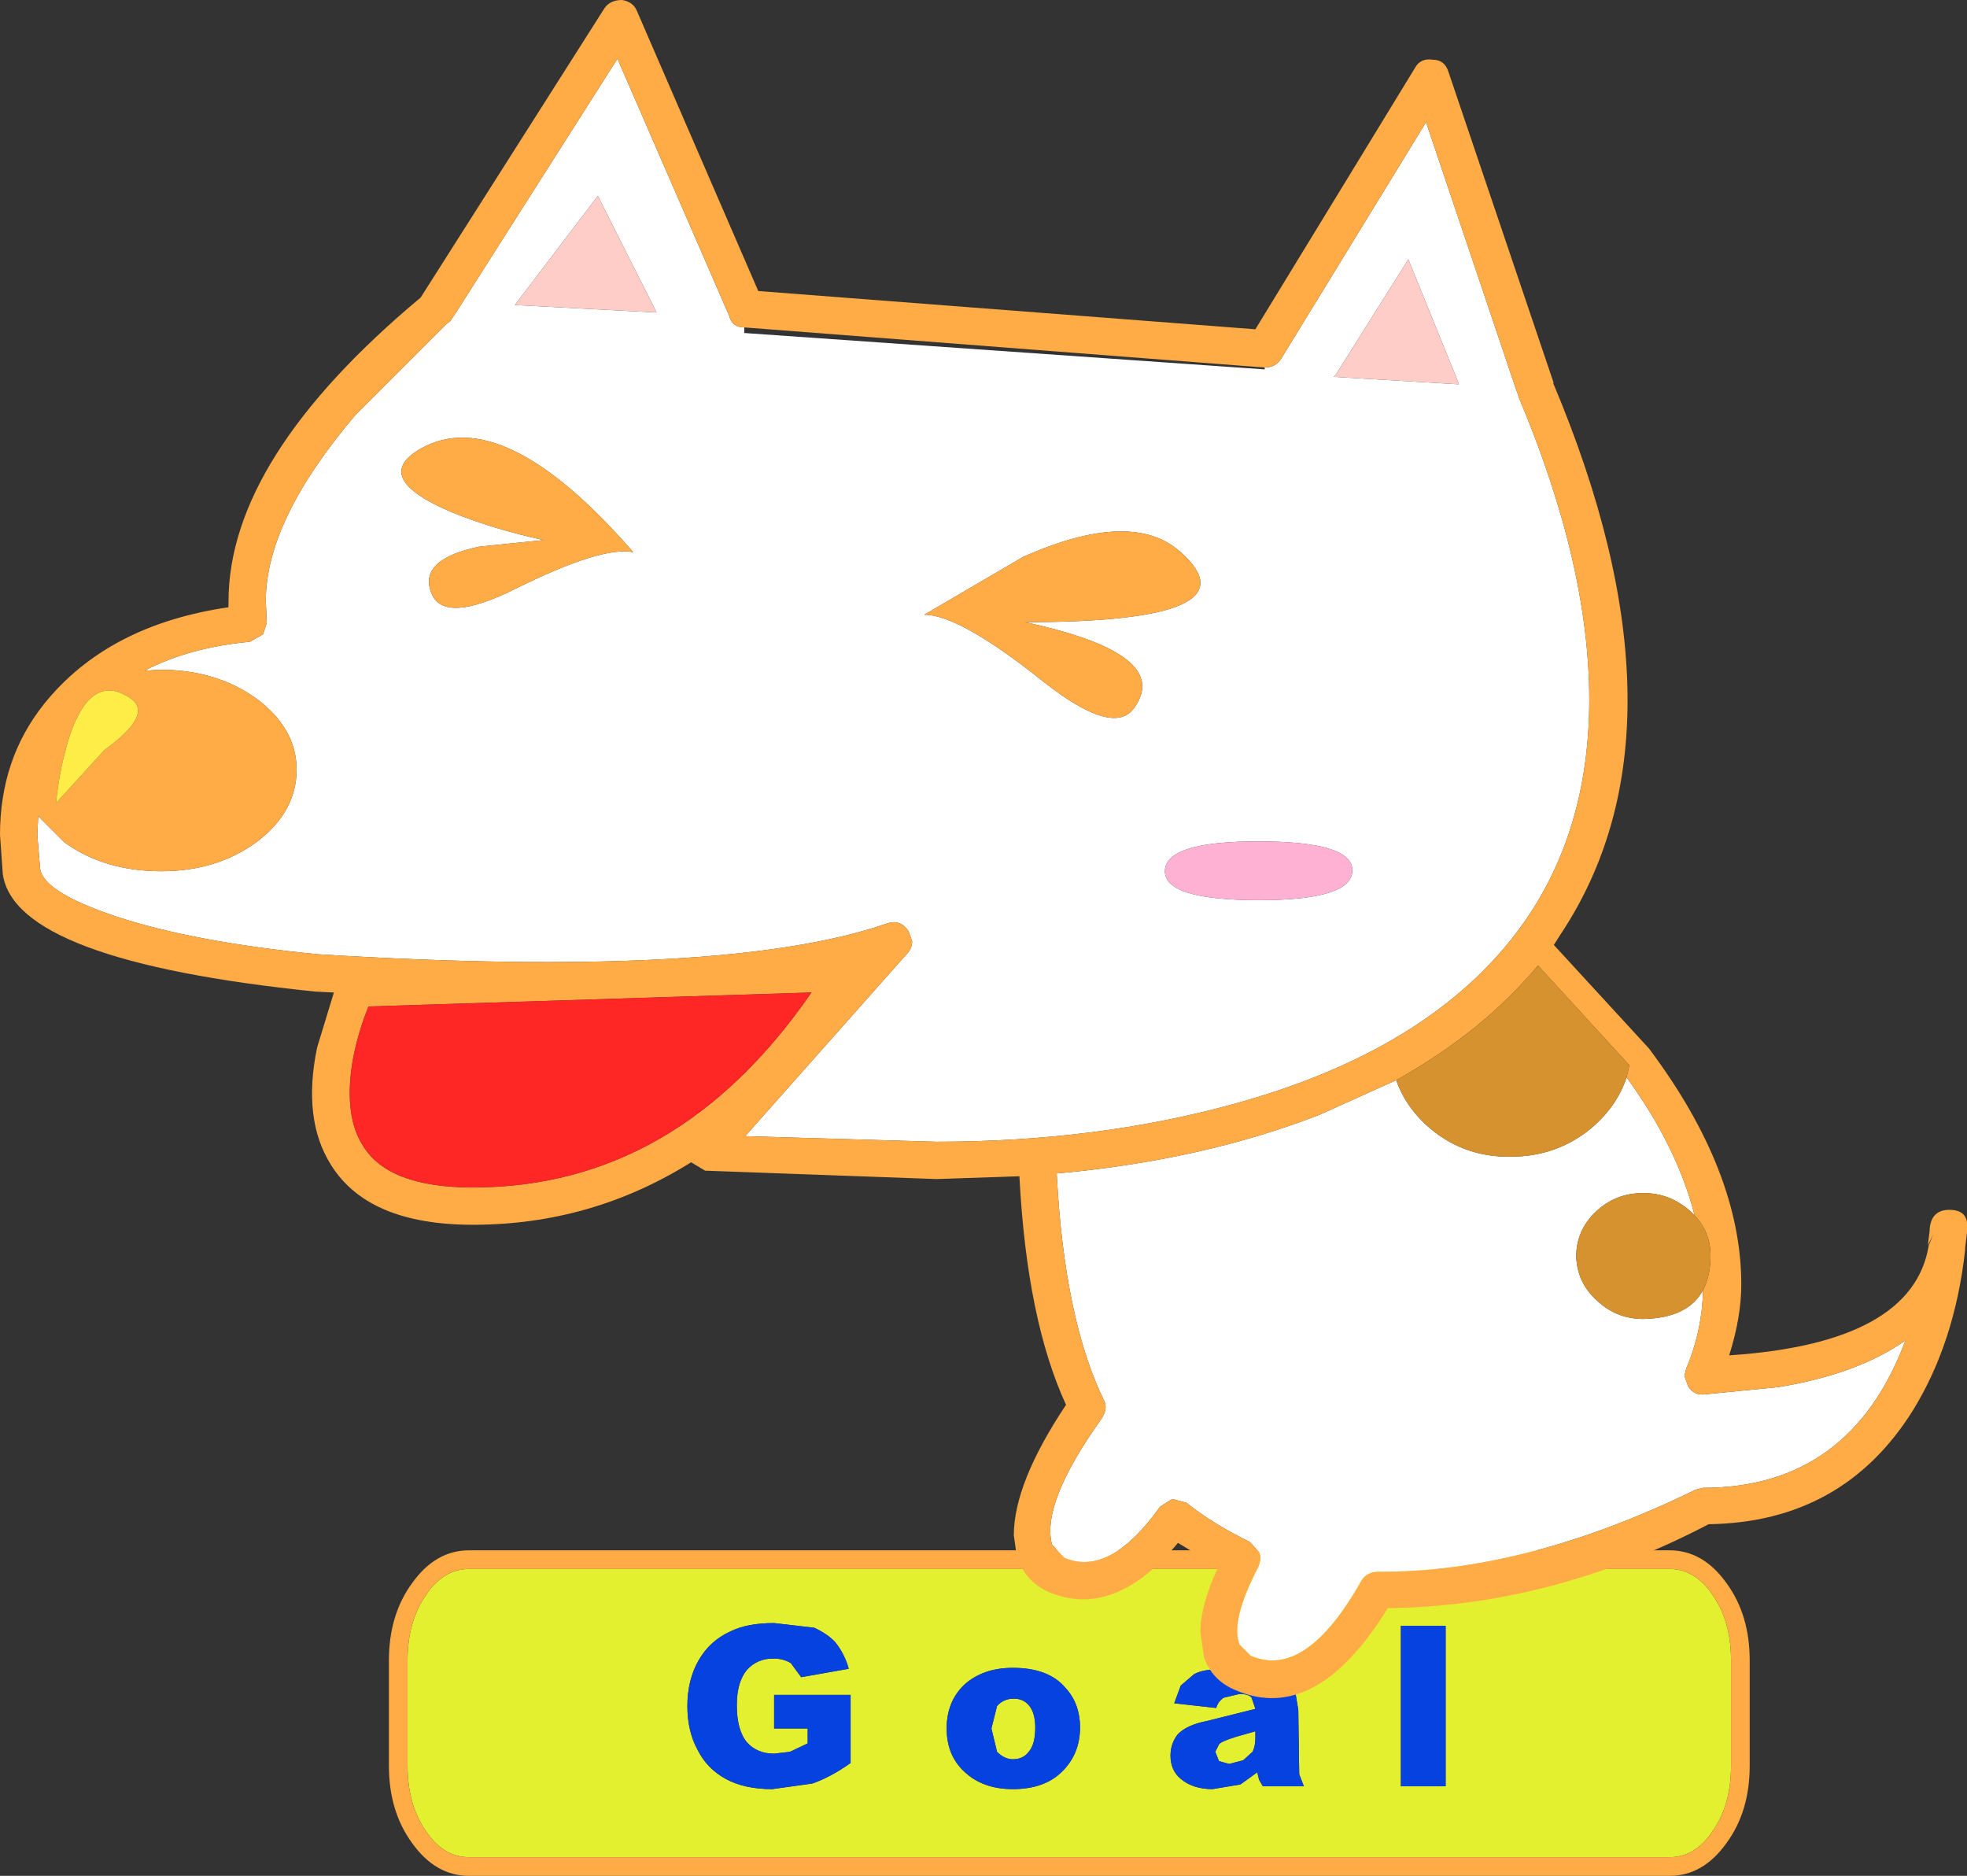 <?xml version="1.0" encoding="UTF-8" standalone="no"?>
<svg xmlns:xlink="http://www.w3.org/1999/xlink" height="100.55px" width="105.45px" xmlns="http://www.w3.org/2000/svg">
  <rect width="100%" height="100%" fill="#333333" stroke="none"/>
  <g transform="matrix(1.0, 0.0, 0.0, 1.0, 105.1, 55.75)">
    <path d="M-37.8 37.4 Q-37.8 37.85 -37.95 38.15 L-38.45 38.6 -39.2 38.8 -39.75 38.65 -39.95 38.15 -39.75 37.75 Q-39.65 37.6 -38.85 37.35 L-37.8 37.05 -37.8 37.4 M-38.95 33.65 L-40.2 33.75 Q-40.75 33.8 -41.1 34.0 L-41.8 34.6 -42.15 35.55 -39.9 35.8 Q-39.8 35.45 -39.5 35.25 L-38.65 35.05 Q-38.15 35.05 -38.0 35.25 L-37.8 35.85 -40.4 36.5 Q-41.45 36.7 -41.95 37.2 -42.35 37.7 -42.35 38.35 -42.35 39.15 -41.8 39.6 -41.15 40.15 -40.1 40.15 L-38.6 39.9 -37.7 39.25 -37.6 39.65 -37.4 40.0 -35.2 40.0 -35.45 39.35 -35.5 35.9 -35.65 35.0 -36.15 34.25 -37.2 33.75 -38.95 33.65 M-27.6 31.4 L-30.0 31.4 -30.0 40.0 -27.6 40.0 -27.6 31.4 M-12.3 33.25 L-12.3 38.9 Q-12.3 40.95 -13.25 42.35 -14.2 43.8 -15.6 43.8 L-79.95 43.8 Q-81.35 43.8 -82.3 42.35 -83.25 40.95 -83.25 38.9 L-83.25 33.25 Q-83.25 31.2 -82.3 29.8 -81.35 28.35 -79.95 28.35 L-15.6 28.35 Q-14.2 28.35 -13.25 29.8 -12.3 31.2 -12.3 33.25 M-49.95 35.65 Q-49.6 36.05 -49.6 36.85 -49.6 37.75 -49.95 38.15 -50.25 38.55 -50.8 38.55 -51.25 38.55 -51.65 38.15 L-51.95 36.9 -51.65 35.7 Q-51.3 35.3 -50.75 35.3 -50.25 35.3 -49.95 35.65 M-47.2 36.85 Q-47.2 35.55 -48.0 34.7 -48.9 33.65 -50.8 33.65 -52.4 33.65 -53.4 34.55 -54.35 35.45 -54.35 36.9 -54.35 38.45 -53.25 39.35 -52.3 40.15 -50.8 40.15 -49.1 40.15 -48.15 39.2 -47.2 38.25 -47.2 36.85 M-67.65 33.25 Q-68.25 34.3 -68.25 35.7 -68.25 37.05 -67.7 38.05 -67.2 39.05 -66.2 39.6 -65.2 40.15 -63.7 40.15 L-61.55 39.85 Q-60.55 39.5 -59.5 38.75 L-59.5 35.1 -63.6 35.1 -63.6 36.9 -61.8 36.9 -61.8 37.7 -62.75 38.15 -63.6 38.25 Q-64.5 38.25 -65.05 37.65 -65.6 37.0 -65.6 35.65 -65.6 34.4 -65.05 33.75 -64.5 33.15 -63.65 33.15 -63.1 33.15 -62.7 33.4 L-62.15 34.15 -59.6 33.7 Q-59.8 32.95 -60.3 32.3 -60.7 31.85 -61.45 31.5 L-63.6 31.25 Q-65.05 31.25 -65.95 31.7 -67.05 32.2 -67.65 33.25" fill="#e3f030" fill-rule="evenodd" stroke="none"/>
    <path d="M-15.6 27.35 Q-13.8 27.35 -12.55 29.1 -11.3 30.8 -11.3 33.25 L-11.3 38.9 Q-11.3 41.35 -12.55 43.05 -13.8 44.8 -15.6 44.8 L-79.95 44.8 Q-81.75 44.8 -83.0 43.05 -84.25 41.35 -84.25 38.9 L-84.25 33.25 Q-84.25 30.8 -83.0 29.1 -81.75 27.35 -79.95 27.35 L-15.6 27.35 M-12.3 33.25 Q-12.3 31.2 -13.25 29.8 -14.2 28.35 -15.6 28.35 L-79.95 28.35 Q-81.35 28.35 -82.3 29.8 -83.25 31.2 -83.25 33.25 L-83.25 38.9 Q-83.25 40.95 -82.3 42.35 -81.35 43.8 -79.95 43.8 L-15.6 43.8 Q-14.2 43.8 -13.25 42.35 -12.3 40.95 -12.3 38.9 L-12.3 33.25" fill="#ffac47" fill-rule="evenodd" stroke="none"/>
    <path d="M-27.6 31.4 L-27.6 40.0 -30.0 40.0 -30.0 31.4 -27.6 31.4 M-38.95 33.65 L-37.2 33.75 -36.15 34.25 -35.65 35.0 -35.5 35.9 -35.45 39.35 -35.2 40.0 -37.4 40.0 -37.6 39.65 -37.7 39.25 -38.6 39.9 -40.1 40.15 Q-41.15 40.15 -41.8 39.6 -42.35 39.15 -42.35 38.35 -42.35 37.7 -41.95 37.2 -41.45 36.7 -40.4 36.5 L-37.8 35.85 -38.0 35.25 Q-38.15 35.05 -38.65 35.05 L-39.5 35.25 Q-39.8 35.45 -39.9 35.8 L-42.15 35.55 -41.8 34.6 -41.1 34.0 Q-40.75 33.8 -40.2 33.75 L-38.95 33.65 M-37.8 37.4 L-37.8 37.05 -38.85 37.35 Q-39.65 37.6 -39.75 37.75 L-39.95 38.15 -39.75 38.65 -39.2 38.8 -38.45 38.6 -37.95 38.15 Q-37.8 37.85 -37.8 37.4 M-67.65 33.25 Q-67.05 32.2 -65.95 31.7 -65.05 31.25 -63.6 31.25 L-61.45 31.5 Q-60.7 31.85 -60.3 32.3 -59.8 32.95 -59.6 33.7 L-62.15 34.15 -62.7 33.4 Q-63.1 33.15 -63.65 33.15 -64.5 33.15 -65.05 33.75 -65.6 34.4 -65.6 35.65 -65.6 37.0 -65.05 37.65 -64.5 38.25 -63.6 38.25 L-62.75 38.15 -61.8 37.7 -61.8 36.9 -63.6 36.9 -63.6 35.1 -59.5 35.1 -59.5 38.75 Q-60.55 39.5 -61.55 39.85 L-63.7 40.15 Q-65.2 40.15 -66.2 39.6 -67.2 39.05 -67.7 38.05 -68.25 37.05 -68.25 35.7 -68.25 34.3 -67.65 33.25 M-47.2 36.85 Q-47.2 38.25 -48.15 39.2 -49.1 40.15 -50.8 40.15 -52.3 40.15 -53.25 39.35 -54.35 38.45 -54.35 36.9 -54.35 35.45 -53.4 34.55 -52.4 33.65 -50.8 33.65 -48.9 33.65 -48.0 34.7 -47.2 35.55 -47.2 36.85 M-49.95 35.65 Q-50.25 35.3 -50.75 35.3 -51.3 35.3 -51.65 35.7 L-51.95 36.9 -51.65 38.15 Q-51.25 38.55 -50.8 38.55 -50.25 38.55 -49.95 38.15 -49.6 37.75 -49.6 36.85 -49.6 36.05 -49.95 35.65" fill="#0542df" fill-rule="evenodd" stroke="none"/>
    <path d="M-23.85 -34.95 L-23.7 -34.55 -23.7 -34.5 Q-19.9 -25.5 -19.9 -18.25 -19.9 -11.6 -23.1 -6.75 -27.85 0.4 -39.05 3.45 -46.35 5.45 -54.9 5.45 L-65.15 5.15 -56.5 -4.6 Q-56.2 -4.9 -56.2 -5.3 L-56.4 -5.85 Q-56.85 -6.5 -57.55 -6.25 -66.2 -3.25 -88.05 -4.6 -94.75 -5.25 -98.95 -6.65 -102.8 -7.95 -102.95 -9.2 L-103.1 -11.0 -103.05 -12.0 -101.65 -10.6 Q-99.5 -9.05 -96.45 -9.05 -93.45 -9.05 -91.3 -10.65 -89.2 -12.25 -89.2 -14.5 -89.2 -16.7 -91.35 -18.3 -93.5 -19.85 -96.5 -19.85 L-97.35 -19.8 Q-94.95 -21.05 -91.7 -21.35 L-91.0 -21.75 -90.8 -22.35 -90.85 -23.55 Q-90.85 -27.85 -86.05 -33.5 L-81.2 -38.35 -80.95 -38.55 -80.65 -39.0 -72.0 -52.6 -66.0 -38.8 Q-65.85 -38.2 -65.2 -38.2 L-65.2 -37.9 -37.3 -35.95 -33.5 -35.65 -37.3 -35.95 -37.3 -36.05 Q-36.7 -36.05 -36.4 -36.55 L-28.65 -49.2 -23.85 -34.95 -26.9 -35.2 -23.85 -34.95 M-33.5 -35.65 L-33.6 -35.55 -26.9 -35.15 -26.9 -35.2 -29.6 -41.85 -33.5 -35.65 M-80.65 -39.0 L-65.2 -37.9 -80.65 -39.0 M-41.8 -26.15 Q-44.4 -28.5 -50.25 -25.9 L-55.55 -22.8 Q-53.65 -22.8 -49.15 -19.2 -45.4 -16.25 -44.3 -17.8 -42.2 -20.7 -50.15 -22.4 -37.6 -22.4 -41.8 -26.15 M-77.5 -39.4 L-69.9 -39.0 -73.05 -45.25 -77.5 -39.4 M-79.4 -26.45 Q-82.75 -25.75 -81.95 -23.9 -81.25 -22.3 -77.45 -24.2 -72.8 -26.5 -71.15 -26.15 -78.15 -34.2 -82.55 -31.7 -85.25 -30.15 -80.9 -28.3 -78.7 -27.4 -75.95 -26.8 L-79.4 -26.45 M-37.65 -10.65 Q-42.65 -10.65 -42.65 -9.05 -42.65 -7.5 -37.6 -7.5 -32.6 -7.5 -32.6 -9.1 -32.6 -10.65 -37.65 -10.65 M-13.8 13.4 Q-13.85 15.6 -14.7 17.6 L-14.8 18.0 -14.6 18.55 Q-14.35 19.0 -13.8 19.0 L-9.75 18.6 Q-5.5 17.9 -2.95 16.1 -5.9 24.0 -13.8 24.0 L-14.2 24.1 Q-23.3 28.55 -31.2 28.5 -31.8 28.5 -32.1 28.95 -35.1 34.3 -38.05 33.0 L-38.65 32.4 Q-39.15 31.15 -37.65 28.25 -37.45 27.8 -37.6 27.45 L-38.1 26.9 Q-40.05 25.95 -41.5 24.8 L-42.25 24.6 -42.9 25.0 Q-45.6 28.8 -48.05 27.75 L-48.7 27.05 Q-49.3 24.85 -46.05 20.3 -45.7 19.75 -45.9 19.35 -48.05 14.95 -48.45 7.15 -40.65 6.45 -34.35 4.0 L-30.25 2.15 Q-29.8 3.45 -28.7 4.5 -26.75 6.3 -24.1 6.25 -21.75 6.25 -19.95 4.85 -18.45 3.65 -17.9 2.0 -15.2 5.7 -14.25 9.4 L-14.45 9.2 Q-15.55 8.2 -17.0 8.2 -18.5 8.2 -19.55 9.2 -20.6 10.2 -20.6 11.6 -20.55 13.0 -19.5 13.95 -18.45 14.95 -17.0 14.95 -14.6 14.9 -13.8 13.4" fill="#ffffff" fill-rule="evenodd" stroke="none"/>
    <path d="M-80.65 -39.0 L-80.95 -38.55 -81.2 -38.35 -86.05 -33.5 Q-90.85 -27.85 -90.85 -23.55 L-90.8 -22.35 -91.0 -21.75 -91.7 -21.35 Q-94.95 -21.05 -97.35 -19.8 L-96.5 -19.85 Q-93.5 -19.85 -91.35 -18.3 -89.2 -16.7 -89.2 -14.5 -89.2 -12.25 -91.3 -10.65 -93.45 -9.05 -96.45 -9.05 -99.5 -9.05 -101.65 -10.6 L-103.05 -12.0 -103.1 -11.0 -102.95 -9.2 Q-102.8 -7.95 -98.95 -6.65 -94.75 -5.25 -88.05 -4.6 -66.2 -3.25 -57.55 -6.25 -56.85 -6.5 -56.4 -5.85 L-56.2 -5.3 Q-56.2 -4.9 -56.5 -4.6 L-65.15 5.15 -54.9 5.45 Q-46.35 5.45 -39.05 3.45 -27.85 0.4 -23.1 -6.75 -19.9 -11.6 -19.9 -18.25 -19.9 -25.5 -23.7 -34.5 L-23.7 -34.55 -23.85 -34.95 -28.65 -49.2 -36.4 -36.55 Q-36.7 -36.05 -37.3 -36.05 L-65.2 -38.2 Q-65.85 -38.2 -66.0 -38.8 L-72.0 -52.6 -80.65 -39.0 M-101.35 -16.35 Q-101.9 -14.65 -102.1 -12.7 L-99.5 -15.55 Q-96.8 -17.5 -98.15 -18.35 -100.2 -19.7 -101.35 -16.35 M-105.1 -11.0 Q-105.1 -15.05 -102.75 -18.0 -99.35 -22.25 -92.85 -23.2 L-92.85 -23.5 Q-92.85 -31.2 -82.55 -39.8 L-72.7 -55.3 Q-72.4 -55.75 -71.75 -55.75 -71.15 -55.65 -70.95 -55.15 L-64.45 -40.15 -37.8 -38.1 -29.25 -52.1 Q-28.95 -52.65 -28.3 -52.55 -27.65 -52.55 -27.45 -51.9 L-21.8 -35.2 -21.85 -35.25 Q-14.05 -16.75 -21.45 -5.65 L-21.8 -5.1 -16.7 0.45 Q-11.75 7.05 -11.75 13.1 -11.75 14.85 -12.4 16.9 -2.55 16.25 -1.7 11.0 L-1.45 10.4 -1.75 11.0 -1.65 10.2 -1.65 10.1 Q-1.55 9.1 -0.6 9.1 0.45 9.1 0.35 10.1 L0.35 10.3 0.25 11.15 0.25 11.25 Q-0.3 16.2 -2.55 19.85 -6.3 25.85 -13.5 25.95 -21.9 30.35 -30.7 30.45 -34.55 36.7 -38.85 34.85 -40.1 34.35 -40.55 33.1 L-40.75 31.75 Q-40.75 30.3 -39.8 28.25 L-41.95 26.95 Q-45.35 31.05 -48.85 29.6 -50.2 29.0 -50.6 27.6 L-50.75 26.55 Q-50.75 23.75 -47.95 19.55 -50.05 15.0 -50.45 7.3 L-54.9 7.45 -67.3 7.0 -68.05 6.55 Q-73.4 9.9 -79.75 9.9 -85.35 9.9 -87.35 6.7 -88.9 4.25 -88.1 0.4 L-87.2 -2.55 -88.2 -2.6 Q-104.3 -4.25 -104.95 -8.9 L-105.1 -11.0 M-41.8 -26.15 Q-37.6 -22.4 -50.15 -22.4 -42.2 -20.7 -44.3 -17.8 -45.4 -16.25 -49.15 -19.2 -53.65 -22.8 -55.55 -22.8 L-50.25 -25.9 Q-44.4 -28.5 -41.8 -26.15 M-79.4 -26.45 L-75.95 -26.8 Q-78.7 -27.4 -80.9 -28.3 -85.25 -30.15 -82.55 -31.7 -78.15 -34.2 -71.15 -26.15 -72.8 -26.5 -77.45 -24.2 -81.25 -22.3 -81.95 -23.9 -82.75 -25.75 -79.4 -26.45 M-61.6 -2.55 L-85.35 -1.8 Q-86.35 0.75 -86.35 2.85 -86.35 4.55 -85.65 5.65 -84.3 7.9 -79.75 7.9 -68.8 7.9 -61.6 -2.55 M-13.8 13.4 Q-13.4 12.65 -13.4 11.55 -13.4 10.3 -14.25 9.4 -15.2 5.7 -17.9 2.0 L-17.75 1.35 -22.65 -4.0 Q-25.6 -0.45 -30.25 2.15 L-34.35 4.0 Q-40.65 6.45 -48.45 7.15 -48.05 14.95 -45.9 19.35 -45.7 19.75 -46.05 20.3 -49.3 24.85 -48.7 27.05 L-48.05 27.75 Q-45.6 28.8 -42.9 25.0 L-42.25 24.6 -41.5 24.8 Q-40.05 25.95 -38.1 26.9 L-37.6 27.45 Q-37.45 27.8 -37.65 28.25 -39.15 31.15 -38.65 32.4 L-38.05 33.0 Q-35.1 34.3 -32.1 28.95 -31.8 28.5 -31.2 28.5 -23.3 28.55 -14.2 24.1 L-13.8 24.0 Q-5.9 24.0 -2.95 16.1 -5.5 17.9 -9.75 18.6 L-13.8 19.0 Q-14.35 19.0 -14.6 18.55 L-14.8 18.0 -14.7 17.6 Q-13.85 15.6 -13.8 13.4" fill="#ffac47" fill-rule="evenodd" stroke="none"/>
    <path d="M-14.25 9.4 Q-13.4 10.3 -13.4 11.55 -13.4 12.65 -13.8 13.4 -14.6 14.9 -17.0 14.95 -18.45 14.95 -19.5 13.95 -20.55 13.0 -20.6 11.6 -20.6 10.2 -19.55 9.2 -18.5 8.2 -17.0 8.2 -15.55 8.2 -14.45 9.2 L-14.25 9.4 M-30.25 2.15 Q-25.6 -0.45 -22.65 -4.0 L-17.75 1.35 -17.9 2.0 Q-18.45 3.65 -19.95 4.85 -21.75 6.25 -24.1 6.25 -26.75 6.3 -28.7 4.5 -29.8 3.45 -30.25 2.15" fill="#d79230" fill-rule="evenodd" stroke="none"/>
    <path d="M-26.9 -35.2 L-26.9 -35.15 -33.6 -35.55 -33.5 -35.65 -29.6 -41.85 -26.9 -35.2 M-77.5 -39.4 L-73.05 -45.25 -69.9 -39.0 -77.5 -39.4" fill="#ffcdc7" fill-rule="evenodd" stroke="none"/>
    <path d="M-37.65 -10.65 Q-32.6 -10.65 -32.6 -9.1 -32.6 -7.5 -37.6 -7.5 -42.65 -7.5 -42.65 -9.05 -42.65 -10.65 -37.65 -10.65" fill="#ffb1d4" fill-rule="evenodd" stroke="none"/>
    <path d="M-101.35 -16.35 Q-100.2 -19.7 -98.15 -18.35 -96.8 -17.5 -99.5 -15.55 L-102.1 -12.7 Q-101.9 -14.65 -101.35 -16.35" fill="#ffed47" fill-rule="evenodd" stroke="none"/>
    <path d="M-61.6 -2.55 Q-68.8 7.9 -79.75 7.9 -84.3 7.9 -85.65 5.65 -86.35 4.55 -86.35 2.85 -86.35 0.75 -85.35 -1.8 L-61.6 -2.55" fill="#ff2626" fill-rule="evenodd" stroke="none"/>
  </g>
</svg>
